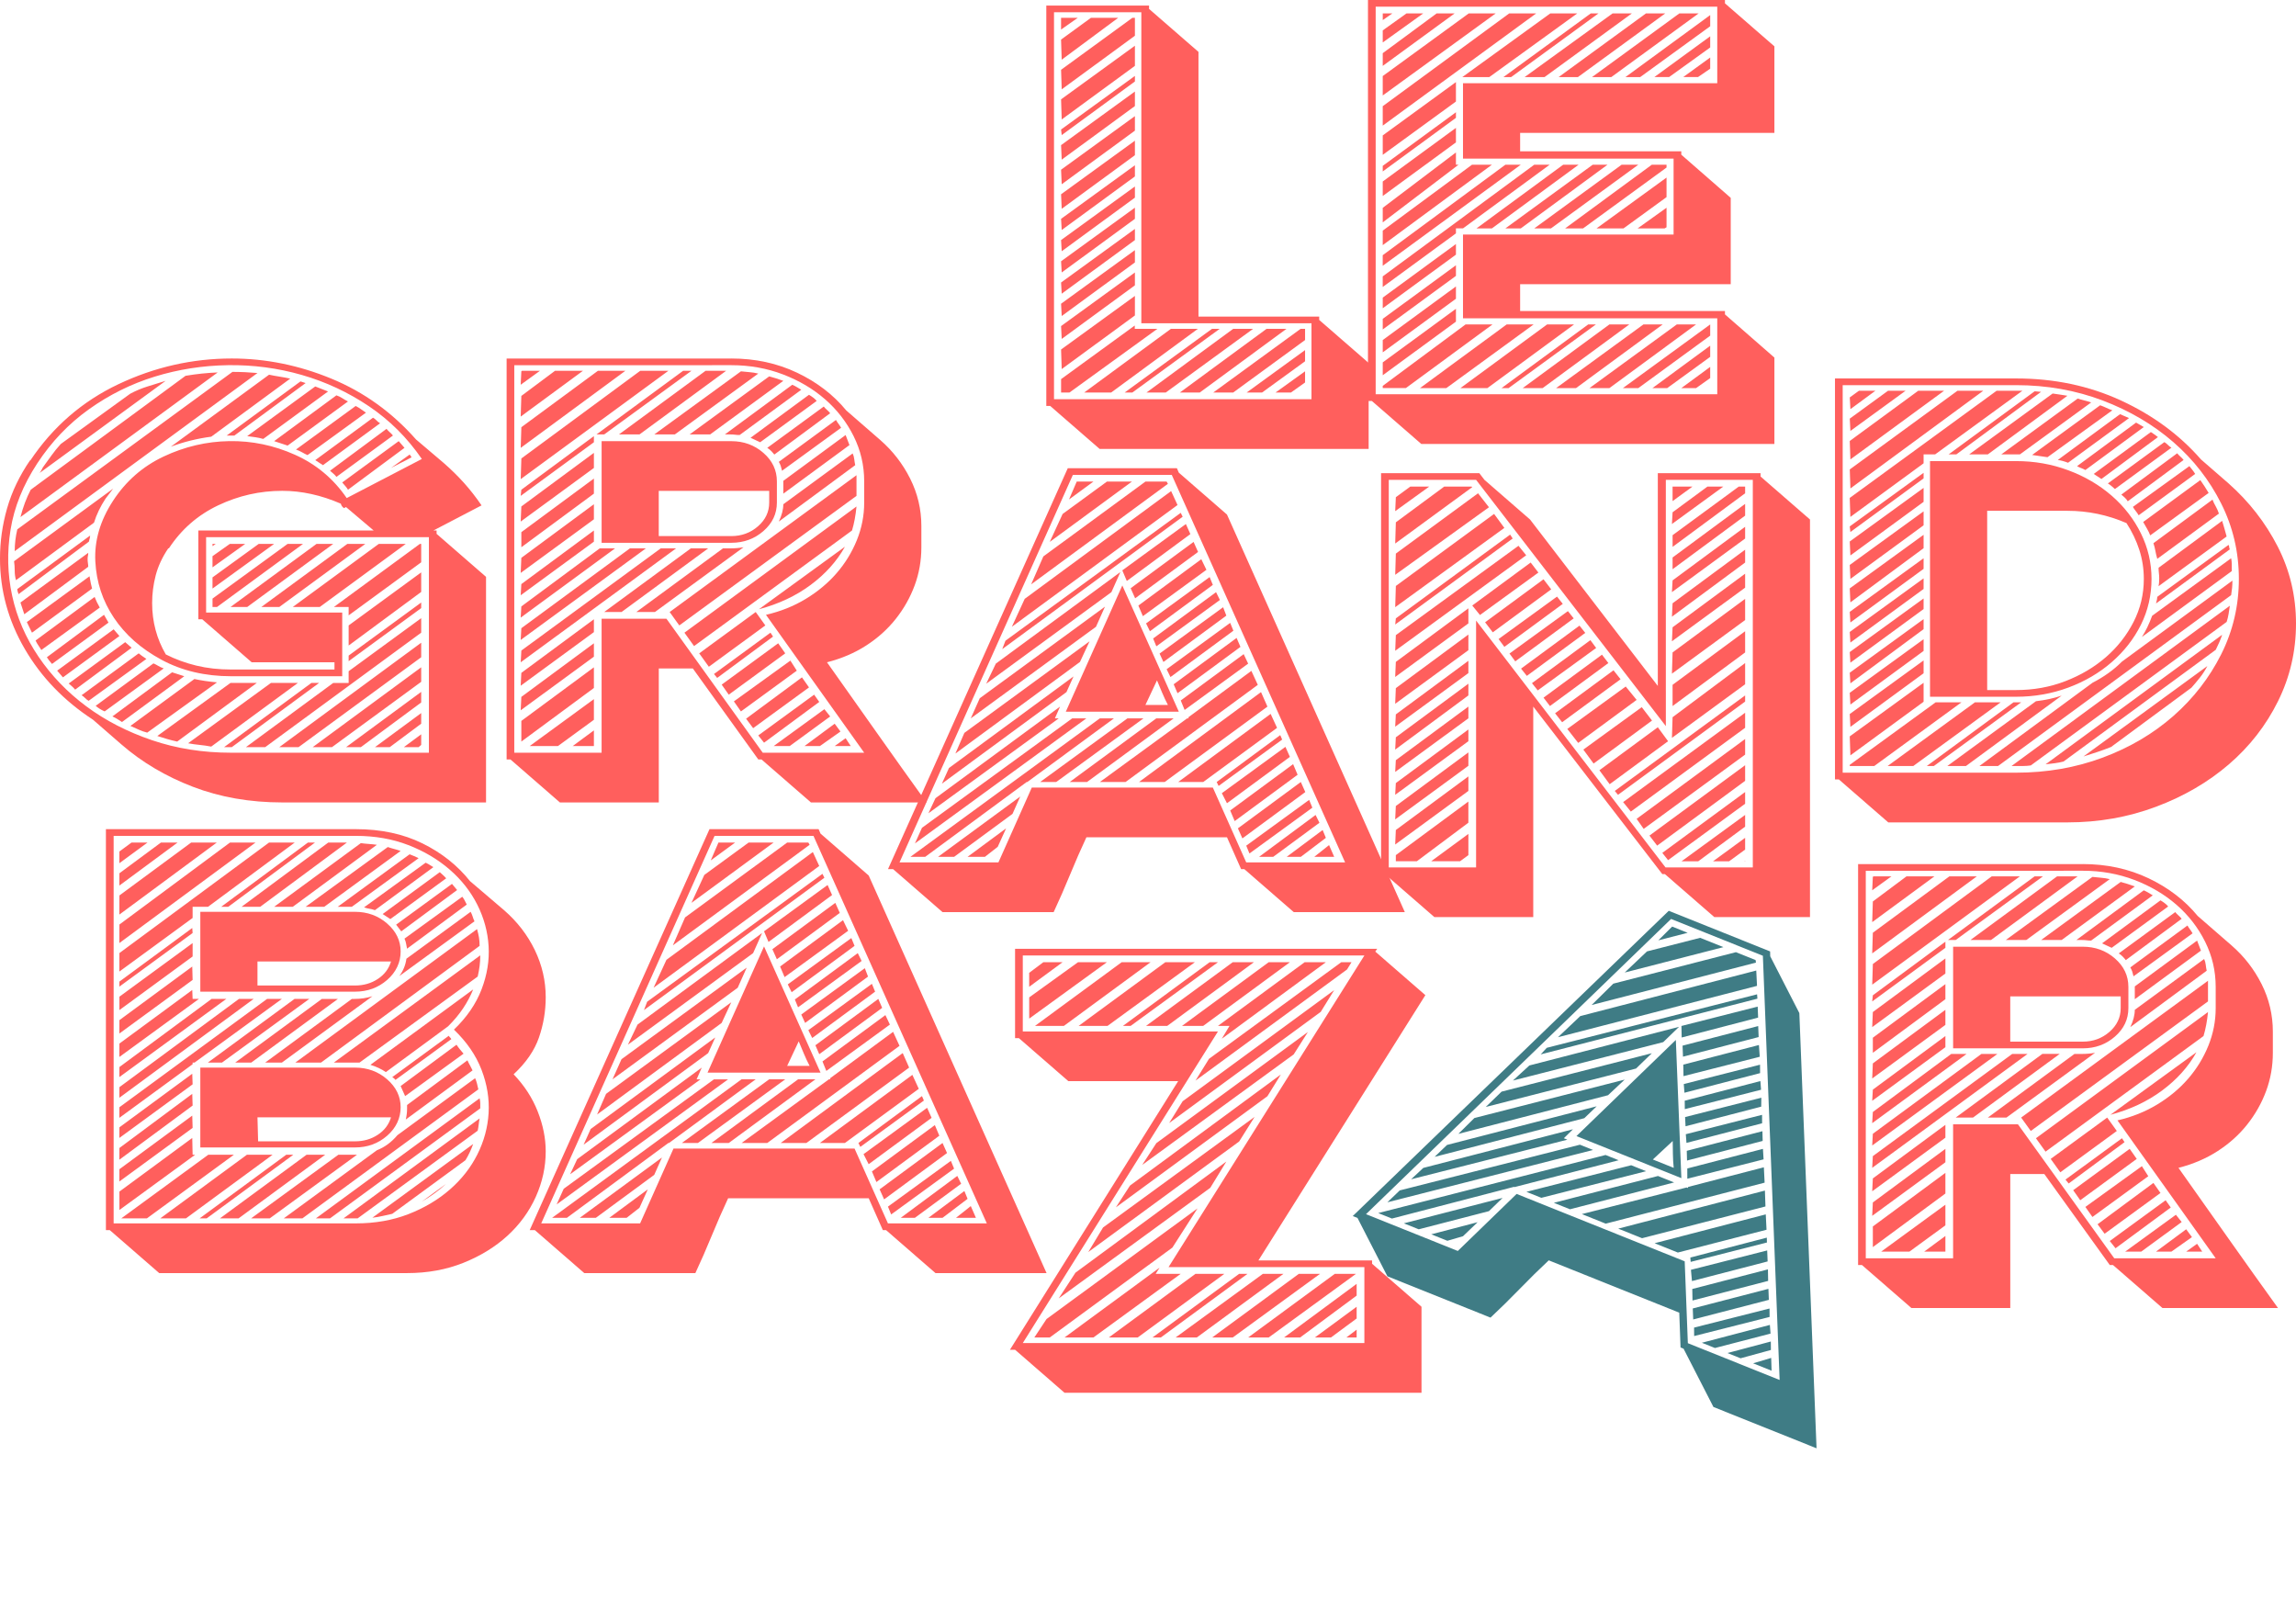 <svg viewBox="0 0 1145.18 810.01" xmlns="http://www.w3.org/2000/svg"><g fill="#ff5f5d"><path d="m46.44 358.95c-14.52-9.47-25.89-21.26-34.11-35.37s-12.33-29.14-12.33-45.11c0-8.35 1.17-16.66 3.52-24.92s6.19-16.29 11.53-24.09v.28c11.31-16.89 25.99-29.61 44.03-38.15s36.88-12.81 56.52-12.81c16.86 0 33.41 3.34 49.64 10.03 16.22 6.68 30.31 16.8 42.27 30.35l13.77 11.7c3.63 3.16 6.99 6.45 10.09 9.89 3.09 3.44 6.03 7.2 8.81 11.28l-24.02 12.53h1.6v1.67l24.66 21.44v112.5h-101.52c-16.23 0-31.12-2.6-44.67-7.8-13.56-5.2-25.46-12.25-35.71-21.16l-14.09-12.25zm56.36-91.06v37.59h67.89v31.75h-55.4c-13.02 0-24.61-2.74-34.75-8.22-10.14-5.47-18.04-12.44-23.7-20.89s-8.76-17.82-9.29-28.13c-.54-10.3 2.4-20.37 8.81-30.21s14.84-17.22 25.3-22.14 21.35-7.47 32.67-7.66c11.31-.18 22.26 2.09 32.82 6.82 10.57 4.73 19.16 11.93 25.78 21.58l37.47-19.49c-7.26-10.58-16.07-19.35-26.42-26.32-10.36-6.96-21.51-12.16-33.47-15.59s-24.23-5.06-36.83-4.87-24.77 2.09-36.51 5.71-22.69 9.05-32.83 16.29-18.73 16.25-25.78 27.01c-7.04 10.77-11.48 21.77-13.29 33-1.82 11.23-1.55 22.23.8 33s6.72 20.89 13.13 30.35 14.36 17.73 23.86 24.78c9.5 7.06 20.39 12.67 32.67 16.85 12.27 4.18 25.46 6.27 39.55 6.27h98.64v-107.49h-111.12zm-55.92-7.24c1.27-4.08 3.19-8.08 5.74-11.97l3.83-5.01-49.43 36.2c.21 1.49.32 3.06.32 4.73s.21 3.25.64 4.73zm81.54-74.63c-2.14-.18-4.22-.32-6.24-.42-2.03-.09-4.11-.14-6.25-.14l-107.31 78.53c-.43 1.86-.75 3.67-.96 5.43-.21 1.77-.32 3.58-.32 5.43zm-84.09 84.1c.42-1.48.64-2.51.64-3.06l-36.36 26.73c0 .56.21 1.39.64 2.51zm-.32 12.53c0-.56-.05-1.16-.16-1.81s-.16-1.34-.16-2.09c0-.56.05-1.07.16-1.53s.16-.97.16-1.53l-33.81 24.78 1.92 5.85zm64.55-96.91c-5.13.19-10.47.74-16.02 1.67l-77.21 56.81c-2.14 4.09-3.84 8.63-5.12 13.64l98.36-72.12zm-62.63 107.77c-.43-1.48-.86-3.52-1.28-6.13l-31.26 22.84c.42.93.85 1.81 1.28 2.64.42.84.85 1.72 1.28 2.65zm3.83 9.47c-1.07-1.85-1.92-3.62-2.56-5.29l-29.46 21.72c.42.93.91 1.77 1.44 2.51s1.01 1.49 1.44 2.23l29.14-21.16zm32.86-113.06c-2.99.93-5.99 1.86-8.98 2.79s-5.88 2.14-8.66 3.62l-34.63 25.06c-1.71 1.86-3.26 3.76-4.65 5.71s-2.83 3.95-4.33 5.99c-.21.37-.43.79-.64 1.25-.21.47-.54.98-.96 1.53zm-28.5 120.58c-.43-.74-.8-1.39-1.12-1.95s-.7-1.21-1.12-1.95l-28.5 21.16c.42.74 1.28 1.86 2.56 3.34l28.18-20.61zm5.45 6.68-2.88-3.34-28.18 20.61 2.88 3.34zm6.08 5.85-3.2-2.78-28.18 20.61c.42.37.96.84 1.6 1.39.64.56 1.17 1.11 1.6 1.67zm7.37 5.57c-.86-.56-1.6-1.07-2.24-1.53s-1.18-.88-1.6-1.25l-28.5 20.89c.64.37 1.23.83 1.76 1.39s1.12 1.02 1.76 1.39zm8.64 4.73c-1.07-.37-1.98-.79-2.72-1.25-.75-.46-1.55-.88-2.4-1.25l-28.82 21.16c.64.56 1.33 1.07 2.08 1.53.75.47 1.55.88 2.4 1.25zm10.25 3.9c-1.07-.37-2.08-.7-3.04-.98s-1.98-.6-3.04-.97l-29.78 22c.85.37 1.65.79 2.4 1.25.75.47 1.55.97 2.4 1.53zm16.33 3.06c-4.08-.37-7.85-.93-11.28-1.67l-31.91 23.39c1.29.56 2.63 1.16 4.03 1.81s2.85 1.16 4.35 1.53zm78.14-75.74-13.81-11.7-.97.56c-.86-.56-1.39-1.3-1.6-2.23-9.85-4.27-19.59-6.41-29.23-6.41-11.14 0-21.79 2.41-31.96 7.24s-18.36 11.97-24.57 21.44h-.32c-3 4.46-5.09 8.96-6.27 13.51s-1.77 9.15-1.77 13.78c0 9.29 2.27 17.82 6.82 25.62 4.76 2.41 9.83 4.27 15.21 5.57s11.16 1.95 17.36 1.95h51.56v-3.62h-41.31l-24.66-21.44h-1.92v-44.28h87.43zm-58.28 76.02h-13.13l-36.51 26.46c1.71.56 3.36 1.07 4.96 1.53 1.6.47 3.25.88 4.96 1.25l39.71-29.24zm-42.91-117.79c6.4-2.41 13.13-4.08 20.18-5.01l39.39-28.96c-1.71-.37-3.47-.7-5.28-.98-1.82-.28-3.58-.6-5.28-.97l-49 35.92zm63.4 117.79h-13.45l-41.31 30.08c1.92.37 3.84.65 5.76.83 1.92.19 3.84.47 5.76.84l43.23-31.75zm-42.59-42.05v4.18h2.24l42.91-31.47h-7.69l-37.47 27.29zm30.74-27.29h-7.69l-23.06 16.71v5.57l30.74-22.28zm-14.41 0h-7.69l-8.65 6.13v5.57l16.33-11.7zm-16.33 1.12 1.6-1.11h-1.6zm49.32 68.22-43.55 32.02h3.84l43.55-32.02zm-42.27-123.36h3.84l35.55-26.18c-.43-.18-1.28-.46-2.56-.83zm1.92 85.49h8.33l42.91-31.47h-8.33zm95.11 12.81v-7.24l-36.19 26.46v5.85h-7.69l-43.55 32.02h9.61zm-86.79-98.02c1.49.19 2.88.37 4.16.56s2.56.47 3.84.84l32.34-23.67c-1.07-.37-2.14-.79-3.2-1.25-1.07-.46-2.14-.88-3.2-1.25l-33.95 24.78zm7.05 85.21h8.97l42.91-31.47h-8.97zm6.4-82.71c1.07.37 2.19.74 3.36 1.11s2.29.74 3.36 1.11l30.1-22c-1.07-.56-2.03-1.11-2.88-1.67-.86-.56-1.82-1.02-2.88-1.39zm73.34 107.77v-7.24l-70.77 52.07h9.61l61.17-44.83zm-64.05-25.06h13.45l42.91-31.47h-13.45zm1.6-78.53c1.07.37 2.08.84 3.04 1.39.96.56 1.87 1.02 2.72 1.39l29.14-21.16c-.86-.56-1.66-1.11-2.4-1.67-.75-.56-1.66-1.11-2.72-1.67zm62.45 115.85v-7.24l-54.12 39.82h9.61zm-52.84-110.56 3.84 2.51 28.5-20.89c-.64-.37-1.23-.83-1.76-1.39-.54-.56-1.12-1.02-1.76-1.39zm7.37 5.29c.43.37.96.83 1.6 1.39s1.17 1.11 1.6 1.67l28.18-20.61c-.43-.56-.96-1.11-1.6-1.67s-1.18-1.11-1.6-1.67zm9.28 67.95v4.18l36.19-26.46v-9.19h-.64l-42.91 31.47h7.37zm-3.2-62.1c.43.56.91 1.11 1.44 1.67s1.01 1.21 1.44 1.95l28.18-20.89-2.88-3.34zm39.39 109.72v-5.29l-37.47 27.57h7.37zm-36.19-38.43v10.03l36.19-26.73v-9.75l-36.19 26.46zm36.19-8.63v-2.79l-36.19 26.46v2.79zm0 57.64v-5.29l-23.06 16.99h7.37zm-4.8-132.83c-.43-.74-.75-1.21-.96-1.39l-9.29 6.68c1.71-.93 3.41-1.81 5.12-2.65s3.41-1.71 5.12-2.65zm4.8 143.41v-5.29l-8.65 6.4h7.37z"/><path d="m364.76 178.78c11.95 0 22.9 2.37 32.83 7.1s18.09 11 24.5 18.8l16.97 14.76c6.19 5.39 11.15 11.79 14.89 19.21 3.73 7.43 5.6 15.32 5.6 23.67v10.58c0 6.68-1.12 13.04-3.36 19.08-2.24 6.03-5.39 11.6-9.45 16.71s-8.97 9.52-14.73 13.23c-5.76 3.72-12.28 6.5-19.53 8.35 7.9 11.14 16.17 22.83 24.82 35.09 8.65 12.25 16.92 23.85 24.82 34.81h-57.64l-24.66-21.44h-1.6l-32.66-45.39h-16.97v66.83h-49.32l-24.66-21.44h-1.92v-199.94h112.09zm-9.61 3.34h-98.64v193.26h43.55v-66.83h32.34l48.04 66.83h50.6l-49-68.78c7.26-1.67 13.88-4.32 19.85-7.94s11.1-7.89 15.37-12.81 7.63-10.39 10.09-16.43c2.45-6.03 3.68-12.3 3.68-18.8v-10.58c0-7.98-1.76-15.5-5.28-22.56-3.52-7.05-8.28-13.18-14.25-18.38-5.98-5.2-12.97-9.33-20.98-12.39s-16.6-4.6-25.78-4.6h-9.61zm-21.78 2.79h-14.03l-59.3 43.72-.32 10.3 73.66-54.02zm-21.45 0h-13.69l-38.19 28.13-.32 10.3zm-21.14 0h-13.95l-16.8 12.53-.32 10.3 31.06-22.84zm-21.46 0h-8.98l-.31.28-.32 6.68zm26.9 35.64v-3.06l-36.19 26.73-.32 3.06zm0 12.81v-7.52l-36.19 26.73-.32 7.52zm0 25.62v-7.52l-36.19 26.73-.32 7.52zm0 11.14v-5.57l-36.19 26.73-.32 5.57zm41 3.34h-7.66l-69.52 50.96-.32 5.85zm-15.06 0h-7.97l-54.16 39.82-.32 5.85zm-15.37 0h-7.64l-39.12 28.96-.32 5.57zm-10.57 41.77v-6.41l-36.19 26.73-.32 6.41zm0 12.25v-6.68l-36.19 26.73-.32 6.68zm0-81.31v-7.52l-36.19 26.73v7.52zm0 96.91v-10.3l-36.19 26.73v10.3zm0 15.87v-10.3l-32.02 23.39h14.09zm0 5.29-10.57 7.8h10.57zm1.29-147.59h3.84l43.55-31.75h-4.16zm89.98 33.98c0 5.57-2.24 10.3-6.72 14.2s-9.82 5.85-16.01 5.85h-64.69v-50.68h64.69c6.19 0 11.53 1.95 16.01 5.85s6.72 8.63 6.72 14.2zm-86.14 54.58h8.65l43.23-31.75h-8.65zm7.36-88.56h10.25l43.23-31.75h-10.25zm62.13 56.25c-1.07.19-2.14.33-3.2.42-1.07.1-2.14.14-3.2.14h-3.84l-43.23 31.75h9.29l44.19-32.3zm-44.51-56.25h10.25l41.63-30.35c-1.5-.37-2.94-.6-4.32-.7-1.39-.09-2.83-.23-4.32-.42l-43.23 31.47zm57.32 28.13h-55.08v22.56h36.19c5.12 0 9.55-1.62 13.29-4.87 3.73-3.25 5.61-7.19 5.61-11.84v-5.85zm-49.64 60.43 4.8 6.68 88.39-64.61v-10.3zm7.37 10.3 4.8 6.68 78.78-57.64c1.07-3.52 1.81-7.52 2.24-11.97l-85.83 62.94zm2.56-98.86h10.25l36.51-26.73c-2.56-.93-4.91-1.67-7.04-2.23l-39.71 28.96zm32.99 88.56-28.18 20.61 4.8 6.68 28.18-20.61zm8.64 12.25-1.28-1.95-28.18 20.61 1.6 1.95zm6.09 8.35-3.52-5.01-28.18 20.61 3.52 5.01zm-30.11-109.16h2.88c.85 0 1.6.05 2.24.14.64.1 1.39.14 2.24.14l30.74-22.56c-.64-.37-1.34-.79-2.08-1.25-.75-.46-1.55-.88-2.4-1.25l-33.63 24.78zm35.87 117.8-3.2-5.01-28.18 20.33 3.52 5.01zm6.09 8.35-3.52-5.01-27.86 20.61 3.52 4.73zm-29.15-124.48c.85.37 1.65.74 2.4 1.11s1.55.74 2.4 1.11l28.18-20.61c-.43-.56-1.02-1.11-1.76-1.67-.75-.56-1.44-1.02-2.08-1.39l-29.14 21.44zm34.27 131.72-2.56-3.62-27.86 20.33 2.88 3.62zm12.81-77.41-42.91 31.19c9.82-2.6 18.41-6.64 25.78-12.11s13.08-11.83 17.13-19.08zm-38.75-49.29c.64.37 1.28.88 1.92 1.53s1.17 1.25 1.6 1.81l27.86-20.61c-.43-.56-.96-1.11-1.6-1.67s-1.18-1.11-1.6-1.67zm31.38 133.94-2.88-3.62-25.3 18.38h8.01l20.18-14.76zm-25.61-126.98c.42.74.75 1.44.96 2.09s.42 1.44.64 2.37l29.46-21.44c-.43-.74-.86-1.39-1.28-1.95-.43-.56-.86-1.21-1.28-1.95l-28.5 20.89zm2.24 21.16c0 2.6-.75 5.48-2.24 8.63l38.11-28.13c-.21-.93-.37-1.9-.48-2.92s-.37-1.99-.8-2.92zm0-11.69v6.41l32.99-24.23-1.92-5.01-31.06 22.84zm28.5 125.03-2.88-3.9-15.05 11.14h7.69l10.25-7.24zm-2.88 7.24h8.01l-2.56-3.9-5.44 3.9z"/><path d="m532.56 233.48h54.44l.96 2.23 24.02 20.89 88.71 198.27h-55.4l-24.66-21.44h-1.6l-7.04-15.87h-70.13c-2.78 5.94-5.5 12.16-8.17 18.66s-5.39 12.71-8.17 18.66h-55.4l-24.66-21.44h-2.56l89.67-199.94zm-83.9 196.6h49.32l16.65-37.32h90.31l16.65 37.32h49.32l-86.47-193.26h-49.32l-86.47 193.26zm63.41-40.1h.32l43.23-31.75h-7.05l-94.47 69.06h7.37zm29.78-31.75h-7.05l-74.94 54.58-3.52 7.8zm-13.77 0h-1.92l2.56-5.85-62.13 45.67-3.52 7.52zm-23.06 47.62 3.84-8.63-40.99 30.08h8.01l29.14-21.44zm26.9-60.71 3.52-7.8-62.13 45.67-3.52 7.8zm6.73-15.03 4.8-10.3-62.45 45.67-4.48 10.3zm-41 92.17 4.16-9.19-19.21 14.2h8.65l6.41-5.01zm49-109.72 4.48-10.03-62.45 45.67-4.48 10.03zm7.69-17.26 4.48-10.03-62.13 45.67-4.8 10.03zm35.54-37.6-.96-1.95-87.43 63.77-1.6 4.18zm-2.56-5.85-3.2-6.96-73.02 53.74-6.41 13.92 82.62-60.71zm-4.8-10.58-.64-1.11h-10.57l-50.92 37.32-6.08 13.92zm-63.73 148.71h8.01l43.55-31.75h-8.01zm45.8-149.82h-12.49l-22.1 16.15-6.41 13.92 40.99-30.08zm-4.81 51.8 28.18 62.94h-56.36zm-26.58-42.89 12.17-8.91h-8.33zm52.2 109.16h-8.65l-43.23 31.75h8.65zm41.95-16.71-3.2-6.96-31.38 23.11v.56h-.64l-43.55 31.75h12.81l65.97-48.45zm-67.57-57.08 2.24 5.29 31.7-23.39-2.24-5.01-31.71 23.11zm4.16 8.91 2.24 5.01 31.38-23.11-2.24-5.01zm3.85 8.63 2.24 5.29 31.7-23.11-2.56-5.29zm64.37 50.4-3.2-7.24-60.85 44.83h12.81zm-49.64-.83c-1.07-2.04-2.03-4.08-2.88-6.13-.86-2.04-1.71-4.08-2.56-6.13l-5.77 12.25h11.21zm-10.89-40.66 1.92 3.9 31.38-23.11-1.6-3.9-31.71 23.11zm3.52 7.52 1.6 3.9 31.7-23.11-1.92-3.9zm3.21 7.52 1.92 4.18 31.38-23.11-1.6-4.18zm3.52 7.8 1.92 3.9 31.38-23.11-1.6-3.9zm3.52 7.51 1.92 4.46 31.38-23.11-1.92-4.46zm51.56 21.73-3.2-6.96-46.12 33.97h12.49zm-16.65-36.76-31.38 23.11 1.92 4.73 31.7-23.11zm18.25 40.38-31.71 23.39.96 1.95 31.7-23.11-.96-2.23zm4.81 10.86-2.24-5.01-31.71 23.11 2.56 5.01 31.38-23.11zm3.84 8.91-2.24-5.29-31.38 23.11 2.24 5.29zm3.84 8.63-2.24-5.01-31.38 23.11 2.24 5.01zm3.52 7.8-1.6-3.9-31.38 22.83 1.6 3.9 31.38-22.84zm3.53 7.52-1.92-3.9-28.18 20.88h7.05l23.06-16.99zm3.2 7.51-1.6-3.9-17.93 13.37h7.05l12.49-9.47zm-5.77 9.47h9.93l-2.56-5.85z"/><path d="m878.11 235.96v1.67l24.66 21.44v198.27h-47.72l-24.66-21.44h-1.28l-64.37-83.54v104.98h-49.32l-24.66-21.44h-1.92v-199.94h49l2.56 3.34 22.74 19.77 63.73 82.99v-106.1zm-47.23 108.33v17.82l-94.65-122.81h-43.55v193.26h43.55v-123.09l94.47 123.09h43.55v-193.26h-43.38v104.98zm-96.56-101.36-.32-.28h-13.66l-24.13 17.82-.32 10.58 38.43-28.13zm-21.46-.28h-9.43l-7.22 5.29-.32 6.96zm29.78 10.3-5.44-6.96-40.99 30.08-.32 10.58 46.76-33.69zm7.69 10.3-5.12-6.96-49 35.92-.32 10.58zm4.16 5.3-1.28-1.95-57 41.77-.32 3.06 58.6-42.89zm6.73 8.35-3.84-4.73-61.17 44.56-.32 7.8 65.33-47.62zm-28.83 33.97v-7.52l-36.19 26.73-.32 7.52zm0 13.37v-7.8l-36.19 26.73-.32 7.8zm0 11.42v-6.13l-36.19 26.73-.32 6.13zm0 11.14v-5.85l-36.19 26.73-.32 6.13zm0 11.41v-5.85l-36.19 26.73-.32 5.85zm0 11.42v-5.85l-36.19 26.73-.32 5.85zm0 12.26v-6.68l-36.19 26.73-.32 6.68zm0 12.53v-7.24l-36.19 26.73-.32 7.24zm0 5.29-36.19 26.73v3.06h10.47l25.71-19.22v-10.58zm0 26.73v-10.58l-18.57 13.64h14.41zm1.93-124.48 3.84 4.73 29.14-21.16-3.84-5.01zm10.24 13.37 29.14-21.44-3.84-5.01-29.14 21.44zm2.89 3.34 2.88 3.9 29.14-21.44-2.88-3.62zm37.46-10.3-2.88-3.62-29.14 21.16 2.88 3.9zm5.77 7.24-2.88-3.62-29.14 21.44 2.88 3.62zm5.44 7.52-2.88-3.9-29.14 21.44 2.88 3.62zm6.09 7.52-3.2-4.18-29.14 21.44 3.2 4.18zm6.08 8.07-3.52-4.46-29.14 21.44 3.52 4.46zm8.01 10.31-5.44-6.68-29.14 21.16 5.44 6.96zm7.68 10.3-5.12-6.68-29.14 21.16 5.12 6.96zm8.01 10.3-5.12-6.96-29.14 21.44 5.12 6.96zm38.43-19.77v-3.06l-65.01 47.62 1.6 1.95zm0 13.09v-7.52l-60.85 44.56 3.84 4.73 57-41.77zm0 13.37v-7.8l-54.12 39.82 3.52 5.01 50.6-37.04zm0 13.08v-7.8l-47.72 35.09 3.84 5.01 43.87-32.3zm0 11.42v-5.85l-41.31 30.35 2.88 3.62 38.43-28.13zm-36.19-145.36-.32 5.85 25.62-18.66h-7.91zm0 33.97-.32 5.85 36.51-26.73v-5.85zm0 11.42-.32 6.68 36.51-27.01v-6.41l-36.19 26.73zm0 11.97-.32 6.96 36.51-26.73v-6.96zm0 12.54-.32 10.58 36.51-26.73v-10.58zm36.19 15.87v-10.58l-36.19 27.01-.32 10.3zm-36.19-68.51 36.19-26.73v-3.34h-3.17l-33.01 24.23v5.85zm0-22.83 9.93-7.24h-9.93zm0 28.12v5.85l36.19-26.73v-5.85zm0 63.5v10.58l36.19-26.73v-10.58zm36.19 70.73v-5.85l-31.7 23.11h8.33l23.38-17.27zm0 11.42v-5.85l-16.01 11.7h8.01l8.01-5.85zm-.32 5.84h.32v-.28z"/><path d="m1005.55 188.73c19 0 36.45 3.67 52.36 11 15.9 7.34 29.19 17.13 39.87 29.38l13.77 11.97c10.25 9.1 18.41 19.59 24.5 31.47 6.08 11.88 9.13 24.69 9.13 38.43s-2.99 26.64-8.97 38.71-14.15 22.56-24.5 31.47c-10.36 8.91-22.47 15.96-36.35 21.16s-28.61 7.8-44.19 7.8h-89.35l-24.66-21.44h-1.92v-199.94h90.31zm-86.47 3.34v193.26h86.47c15.37 0 29.78-2.51 43.23-7.52s25.19-11.93 35.23-20.75c10.03-8.82 17.98-19.08 23.86-30.77 5.87-11.7 8.81-24.23 8.81-37.59s-2.94-25.9-8.81-37.59c-5.87-11.7-13.82-21.9-23.86-30.63-10.04-8.72-21.78-15.64-35.23-20.75-13.45-5.1-27.86-7.66-43.23-7.66zm40.35 38.99v-4.46h5.76l43.55-31.75h-12.86l-73.29 53.47.32 9.47 36.51-26.73zm29.79-36.21h-12.87l-53.74 39.26.32 9.47zm-19.54 0h-12.9l-34.18 25.06.32 9.19zm-19.21 0h-8.75l-19.11 13.92.32 6.13zm-15.05 0h-8.21l-4.6 3.34.32 5.85zm24.01 43.72v-2.78l-36.83 26.73.32 2.79 36.51-26.73zm0 11.7v-6.96l-36.83 26.73.32 6.96zm0 11.7v-6.96l-36.83 26.73.32 6.96zm0 11.41v-6.68l-36.83 26.73.32 6.96zm0 10.31v-5.29l-36.83 26.73.32 5.29zm0 10.02v-5.29l-36.83 26.73.32 5.29zm0 10.03v-5.29l-36.83 26.73.32 5.29zm0 10.02v-5.01l-36.83 26.73.32 5.29zm0 10.86v-5.85l-36.83 26.73.32 5.85zm0 11.14v-6.41l-36.83 26.73.32 6.4 36.51-26.73zm0 14.2v-9.47l-36.83 26.73.32 9.47zm6.01.28-42.84 31.19v.56h12.24l43.48-31.75h-12.89zm32.42 0h-12.81l-43.55 31.75h12.81zm10.25 0h-3.84l-43.23 31.75h3.52zm-45.47-2.78v-117.52h42.91c9.18 0 17.88 1.53 26.1 4.6 8.22 3.06 15.42 7.29 21.62 12.67 6.19 5.39 11.05 11.65 14.57 18.8s5.28 14.72 5.28 22.7-1.76 15.78-5.28 22.83c-3.52 7.06-8.38 13.28-14.57 18.66-6.19 5.39-13.4 9.61-21.62 12.67s-16.92 4.59-26.1 4.59zm65.65-.56c-3.84 1.3-8.12 2.23-12.81 2.79l-44.19 32.3h9.29l47.72-35.09zm-56.37-120.3h3.84l42.27-31.19c-.43 0-.96-.04-1.6-.14-.64-.09-1.18-.14-1.6-.14zm10.25 0h9.29l39.71-29.24c-1.07-.18-2.24-.37-3.52-.56-1.28-.18-2.56-.37-3.84-.56l-41.63 30.35zm130.66 70.18c.21-1.3.37-2.51.48-3.62.1-1.11.16-2.32.16-3.62l-55.08 40.38c-4.06 4.09-8.97 7.61-14.73 10.58l-56.36 41.49h9.29l116.25-85.21zm-121.69 47.34h14.41c8.75 0 16.97-1.48 24.66-4.46 7.69-2.97 14.41-6.96 20.18-11.97s10.35-10.86 13.77-17.54c3.41-6.68 5.12-13.83 5.12-21.44 0-5.01-.75-9.84-2.24-14.48-1.5-4.64-3.63-9.09-6.4-13.37-9.4-4.08-19.22-6.13-29.46-6.13h-40.03v89.39zm7.04-117.52h9.29l35.55-25.9c-1.07-.37-2.19-.7-3.36-.98-1.18-.28-2.3-.6-3.36-.97l-38.11 27.85zm114.01 75.47-108.88 79.92h5.92c1.17 0 2.4-.09 3.68-.28l97.68-71.57c.42-1.3.75-2.6.96-3.9s.43-2.69.64-4.18zm-98.63-75.19c1.28.19 2.56.37 3.84.56s2.56.37 3.84.56l32.34-23.39c-1.07-.37-2.08-.79-3.04-1.25s-1.98-.88-3.04-1.25l-33.95 24.78zm91.59 97.19c.64-1.3 1.23-2.55 1.76-3.76s1.01-2.46 1.44-3.76l-88.07 64.61c1.71-.18 3.25-.37 4.64-.56 1.39-.18 2.83-.46 4.32-.84l75.9-55.7zm-78.78-94.69c1.49.19 3.2.65 5.12 1.39l30.42-22.28c-.86-.37-1.6-.7-2.24-.97-.64-.28-1.39-.6-2.24-.98zm9.6 3.07c.64.37 1.33.7 2.08.98s1.44.6 2.08.97l29.14-21.44c-.64-.37-1.28-.74-1.92-1.11s-1.28-.74-1.92-1.11l-29.46 21.72zm57.01 110.55c1.49-1.67 2.93-3.39 4.32-5.15s2.61-3.66 3.68-5.71l-61.81 45.11c2.35-.74 4.64-1.48 6.89-2.23 2.24-.74 4.53-1.57 6.88-2.51l40.03-29.52zm-48.68-106.65 3.84 2.51 28.18-20.89c-.64-.56-1.82-1.39-3.52-2.51zm10.57 7.52 28.18-20.61c-.64-.37-1.23-.84-1.76-1.39-.54-.56-1.12-1.02-1.76-1.39l-28.18 20.61c.64.37 1.28.84 1.92 1.39s1.17 1.02 1.6 1.39zm3.2 2.78c.43.37.96.83 1.6 1.39s1.17 1.21 1.6 1.95l27.86-20.61c-.43-.56-.96-1.11-1.6-1.67s-1.18-1.11-1.6-1.67zm5.76 6.13c.43.74.91 1.44 1.44 2.09s1.01 1.35 1.44 2.09l28.18-20.61c-.43-.74-.91-1.44-1.44-2.09-.54-.65-1.02-1.25-1.44-1.81zm49.32 32.02v-3.34c0-1.11-.11-2.13-.32-3.06l-39.39 28.68c-1.5 4.09-3.2 7.61-5.12 10.58zm-44.19-24.5c.64 1.11 1.28 2.23 1.92 3.34s1.17 2.23 1.6 3.34l29.14-21.16c-.64-1.11-1.34-2.23-2.08-3.34-.75-1.11-1.44-2.13-2.08-3.06l-28.5 20.89zm5.12 10.58c.42 1.3.75 2.55.96 3.76s.53 2.55.96 4.04l30.74-22.56c-.43-1.3-.96-2.51-1.6-3.62s-1.18-2.23-1.6-3.34zm1.92 26.73c0 .74-.21 1.86-.64 3.34l36.83-27.01c-.21-.37-.32-.74-.32-1.11s-.11-.74-.32-1.11l-35.55 25.9zm.64-14.48c0 .93.05 1.81.16 2.64.11.84.16 1.72.16 2.65 0 1.67-.11 2.97-.32 3.9l33.95-24.78c-.43-1.48-.8-2.83-1.12-4.04s-.7-2.46-1.12-3.76l-31.7 23.39z"/><path d="m177.41 413.49c12.59 0 23.7 2.37 33.3 7.1 9.61 4.73 17.5 11 23.7 18.8l16.97 14.48c6.62 5.76 11.74 12.39 15.37 19.91s5.44 15.36 5.44 23.53c0 6.87-1.12 13.55-3.36 20.05s-6.46 12.63-12.65 18.38c5.33 5.57 9.34 11.74 12.01 18.52s4 13.41 4 19.91c0 7.8-1.66 15.36-4.96 22.7-3.31 7.34-8.01 13.78-14.09 19.35s-13.4 10.07-21.94 13.51c-8.54 3.43-17.93 5.15-28.18 5.15h-123.61l-24.66-21.44h-1.92v-199.94h124.58zm-9.61 3.34h-111.12v193.26h120.73c9.61 0 18.36-1.53 26.26-4.6 7.9-3.06 14.78-7.14 20.66-12.25 5.87-5.1 10.46-10.95 13.77-17.54s5.17-13.46 5.6-20.61c.42-7.14-.75-14.34-3.52-21.58-2.78-7.24-7.37-13.92-13.77-20.05 6.41-6.13 10.99-12.81 13.77-20.05 2.77-7.24 3.95-14.43 3.52-21.58-.43-7.14-2.3-14.02-5.6-20.61-3.31-6.59-7.9-12.44-13.77-17.54s-12.76-9.19-20.66-12.25-16.65-4.6-26.26-4.6zm-71.73 40.94v-5.57h7.69l43.23-32.02h-12.81l-74.62 55.1-.03 9.23 36.54-26.73zm31.39-37.6h-12.75l-55.15 40.88-.03 9.24 67.93-50.13zm-19.34 0h-12.78l-35.78 26.38-.03 9.54zm-19.57 0h-8.28l-20.71 15.32-.03 6.13 29.02-21.44zm-14.99 0h-7.96l-6.04 4.46-.03 5.85 14.03-10.3zm22.51 45.12-.18-2.51-36.33 26.73-.03 2.51zm0 23.39-.18-6.68-36.33 26.73-.03 6.68zm3.17 9.47h-3.17l-.18-4.46-36.33 26.73-.03 6.68 39.71-28.96zm-3.17 32.58v-.83h.96l43.55-31.75h-7.37l-73.66 54.02-.03 5.29 36.54-26.73zm30.44-32.58h-7.33l-59.62 44-.03 5.29zm-13.64 0h-7.34l-45.97 33.97-.03 5.01 53.35-38.99zm-16.8 42.6-.18-5.29-36.33 26.73-.03 5.29zm0 10.58-.18-5.85-36.33 27.01-.03 5.85zm0 11.14-.18-6.13-36.33 26.73-.03 6.13zm0-85.49v-6.68l-36.51 26.73v6.68zm1.28 98.86h-1.28l-.18-8.35-36.33 26.73v9.19zm19.33 0h-12.77l-43.42 31.75h12.77zm19.3 0h-12.81l-43.23 31.75h12.81zm10.33 0h-3.52l-43.23 31.75h3.52zm21.17-81.31h-67.57v-39.82h77.18c6.19 0 11.53 1.95 16.01 5.85s6.73 8.54 6.73 13.92-2.24 10.3-6.73 14.2c-4.48 3.9-9.82 5.85-16.01 5.85zm0 77.69h-67.57v-39.82h77.18c6.19 0 11.53 1.95 16.01 5.85s6.73 8.54 6.73 13.92-2.24 10.3-6.73 14.2c-4.48 3.9-9.82 5.85-16.01 5.85zm-63.8-42.33h7.05l43.55-31.75h-7.37zm58.54 45.95h-9.29l-43.23 31.75h9.29zm-51.88-123.64h3.52l43.23-32.02h-3.52zm58.21 45.95h-8.01l-43.23 31.75h8.01zm-48.06-45.95h9.29l43.23-32.02h-9.29zm57.59 123.64h-9.29l-43.55 31.75h9.29zm-.99-84.38c4.27 0 8.06-1.09 11.37-3.28 3.31-2.18 5.49-5.09 6.57-8.7h-66.61v11.97h48.68zm0 77.7c4.27 0 8.06-1.09 11.37-3.28 3.31-2.18 5.49-5.09 6.57-8.7h-66.61l.32 11.97h48.36zm8.65-72.35c-2.78.89-5.76 1.34-8.97 1.34h-1.28l-43.23 31.75h8.33l45.15-33.08zm-49-44.61h9.29l41.95-30.91c-1.28-.18-2.62-.32-4-.42-1.39-.09-2.72-.23-4-.42l-43.23 31.75zm101.84 91.06c-.22-.93-.43-1.85-.64-2.78s-.54-1.85-.96-2.79l-38.75 28.4c-2.99 3.53-6.41 6.03-10.25 7.52l-46.44 33.97h9.29l87.75-64.33zm-91.27-13.37h12.81l79.1-58.2c0-1.48-.11-2.88-.32-4.18-.22-1.3-.54-2.69-.96-4.18zm5.12-77.69h9.29l38.11-27.85c-1.07-.37-2.14-.7-3.2-.97-1.07-.28-2.14-.6-3.2-.98l-40.99 29.8zm87.11 100.53v-2.65c0-.65-.11-1.44-.32-2.37l-81.66 59.87h7.05l74.94-54.86zm-73.02-22.84h12.81l58.93-42.89c.42-1.85.75-3.62.96-5.29s.32-3.43.32-5.29zm1.92-77.69h7.04l33.31-24.23c-1.5-.74-2.99-1.39-4.48-1.95zm70.78 105.54-67.89 49.85h7.04l59.89-43.72c.21-.93.37-1.9.48-2.92.1-1.02.26-2.09.48-3.2zm-57.65-105.26c1.07.37 1.97.6 2.72.7s1.65.33 2.72.7l29.14-21.44c-1.71-1.11-2.99-1.85-3.84-2.23l-30.74 22.28zm3.2 78.53c2.99.93 5.55 2.14 7.69 3.62l31.06-22.84c2.99-2.97 5.49-5.99 7.53-9.05 2.03-3.06 3.68-6.17 4.96-9.33l-51.24 37.59zm47.4 47.56c1.49-2.41 2.77-5.1 3.84-8.08l-50.28 36.76c1.71-.18 3.36-.46 4.96-.83s3.25-.74 4.96-1.11l36.51-26.73zm-37.47-120.25 27.86-20.33c-.64-.74-1.71-1.76-3.2-3.06l-28.5 20.88zm.96 78.81c.64.37 1.17.84 1.6 1.39l27.86-20.33c-.21-.37-.43-.65-.64-.84-.22-.18-.43-.46-.64-.83zm1.92-76.02c.42.56.85 1.11 1.28 1.67s.85 1.11 1.28 1.67l27.86-20.61c-.43-.56-.86-1.07-1.28-1.53-.43-.46-.86-.98-1.28-1.53zm5.13 16.99c-.43 3.16-1.6 6.03-3.52 8.63l37.47-27.29c-.43-.93-.75-1.76-.96-2.51-.22-.74-.54-1.48-.96-2.23l-32.02 23.39zm-2.88 63.49c.42.93.8 1.77 1.12 2.51s.69 1.58 1.12 2.51l29.14-21.16c-.64-.74-1.23-1.44-1.76-2.09-.54-.65-1.12-1.44-1.76-2.37l-27.86 20.61zm1.92-73.52c.43.93.69 1.77.8 2.51s.27 1.58.48 2.51l29.78-22c-.86-1.85-1.6-3.15-2.24-3.9l-28.82 20.89zm.64 90.23 33.31-24.51c-.43-.93-.86-1.76-1.28-2.51-.43-.74-.86-1.57-1.28-2.51l-30.1 22.28v1.67c0 .93-.05 1.86-.16 2.79s-.27 1.86-.48 2.78zm8 40.93c4.48-2.6 8.54-5.57 12.17-8.91z"/><path d="m353.86 413.49h54.44l.96 2.23 24.02 20.89 88.71 198.27h-55.4l-24.66-21.44h-1.6l-7.04-15.87h-70.13c-2.78 5.94-5.5 12.16-8.17 18.66s-5.39 12.71-8.17 18.66h-55.4l-24.66-21.44h-2.56l89.67-199.94zm-83.91 196.6h49.32l16.65-37.32h90.31l16.65 37.32h49.32l-86.47-193.26h-49.32l-86.47 193.26zm63.41-40.1h.32l43.23-31.75h-7.05l-94.47 69.06h7.37zm29.79-31.74h-7.05l-74.94 54.58-3.52 7.8zm-13.78 0h-1.92l2.56-5.85-62.13 45.67-3.52 7.52zm-23.05 47.62 3.84-8.63-40.99 30.08h8.01l29.14-21.44zm26.9-60.71 3.52-7.8-62.13 45.67-3.52 7.8zm6.72-15.04 4.8-10.3-62.45 45.67-4.48 10.3zm-40.99 92.18 4.16-9.19-19.21 14.2h8.65l6.41-5.01zm49-109.72 4.48-10.03-62.45 45.67-4.48 10.03zm7.68-17.27 4.48-10.03-62.13 45.67-4.8 10.03zm35.55-37.59-.96-1.95-87.43 63.77-1.6 4.18zm-2.56-5.85-3.2-6.96-73.02 53.74-6.41 13.92 82.62-60.71zm-4.8-10.58-.64-1.11h-10.57l-50.92 37.32-6.08 13.92zm-63.73 148.7h8.01l43.55-31.75h-8.01zm45.79-149.82h-12.49l-22.1 16.15-6.41 13.92 40.99-30.08zm-4.8 51.8 28.18 62.94h-56.36zm-26.58-42.89 12.17-8.91h-8.33zm52.2 109.17h-8.65l-43.23 31.75h8.65zm41.95-16.71-3.2-6.96-31.38 23.11v.56h-.64l-43.55 31.75h12.81l65.97-48.45zm-67.57-57.09 2.24 5.29 31.7-23.39-2.24-5.01-31.71 23.11zm4.16 8.91 2.24 5.01 31.38-23.11-2.24-5.01zm3.85 8.63 2.24 5.29 31.7-23.11-2.56-5.29zm64.36 50.41-3.2-7.24-60.85 44.83h12.81zm-49.63-.84c-1.07-2.04-2.03-4.08-2.88-6.13-.86-2.04-1.71-4.08-2.56-6.13l-5.77 12.25h11.21zm-10.89-40.65 1.92 3.9 31.38-23.11-1.6-3.9-31.71 23.11zm3.52 7.52 1.6 3.9 31.7-23.11-1.92-3.9zm3.2 7.51 1.92 4.18 31.38-23.11-1.6-4.18zm3.53 7.8 1.92 3.9 31.38-23.11-1.6-3.9zm3.52 7.52 1.92 4.46 31.38-23.11-1.92-4.46zm51.56 21.72-3.2-6.96-46.12 33.97h12.49zm-16.65-36.76-31.38 23.11 1.92 4.73 31.7-23.11zm18.25 40.38-31.71 23.39.96 1.95 31.7-23.11-.96-2.23zm4.8 10.86-2.24-5.01-31.71 23.11 2.56 5.01 31.38-23.11zm3.85 8.91-2.24-5.29-31.38 23.11 2.24 5.29zm3.84 8.64-2.24-5.01-31.38 23.11 2.24 5.01zm3.52 7.79-1.6-3.9-31.38 22.83 1.6 3.9 31.38-22.84zm3.52 7.52-1.92-3.9-28.18 20.88h7.05l23.06-16.99zm3.21 7.52-1.6-3.9-17.93 13.37h7.05l12.49-9.47zm-5.77 9.47h9.93l-2.56-5.85z"/><path d="m686.91 473.16-.96 1.39 24.98 21.72-83.26 132.28h56.68v1.67l24.66 21.44v42.89h-178.06l-24.66-21.44h-2.56l83.9-133.95h-54.76l-24.66-21.44h-1.92v-44.56zm-176.77 3.34v37.87h97.35l-97.35 155.39h170.37v-37.87h-97.67l97.67-155.39zm41.95 3.35h-14.41l-24.34 17.54v10.58l38.75-28.13zm-22.1 0h-9.61l-7.05 5.29v6.96l16.65-12.25zm67.25 122.8-75.26 55.14-6.08 9.19h7.69l61.17-44.83 12.49-19.49zm-23.37-122.8h-14.41l-43.23 31.75h14.41zm29.78 112.5 8.01-13.09-75.26 55.42-8.33 12.81zm-14.73 42.89h-12.49l1.92-3.06-47.4 34.81h14.41l43.55-31.75zm7.04-155.39h-14.73l-43.23 31.75h14.41zm22.1 89.39 7.69-12.25-75.58 55.14-7.37 12.25zm-7.37 66h-14.41l-43.23 31.75h14.41zm21.46-88.56 6.72-10.86-75.26 55.42-7.04 10.86zm-24.66-66.83h-4.16l-43.23 31.75h3.84zm37.79 45.95 7.05-11.14-75.58 55.42-7.05 10.86zm-19.86-45.95h-10.57l-43.23 31.75h10.57zm-3.2 155.39h-4.16l-43.23 31.75h4.16zm36.51-130.61 6.72-10.86-75.58 55.42-6.73 10.86 75.58-55.42zm-18.57 130.61h-10.25l-43.55 31.75h10.57zm3.2-155.39h-10.57l-43.23 31.75h10.57zm28.5 3.62 2.24-3.62h-5.12l-65.97 48.18-6.73 10.86zm-13.45 151.77h-10.57l-43.23 31.75h10.25zm-49-117.24 51.88-38.15h-10.57l-43.23 31.75h5.76zm66.93 117.24h-10.57l-43.23 31.75h10.25zm.32 10.86v-5.85l-36.19 26.73h8.01zm0 11.41v-5.85l-20.82 15.32h8.01zm0 5.57-5.12 3.9h5.12z"/><path d="m1038.84 430.9c11.95 0 22.9 2.37 32.83 7.1s18.09 11 24.5 18.8l16.97 14.76c6.19 5.39 11.15 11.79 14.89 19.21 3.73 7.43 5.6 15.32 5.6 23.67v10.58c0 6.68-1.12 13.04-3.36 19.08-2.24 6.03-5.39 11.6-9.45 16.71s-8.97 9.52-14.73 13.23c-5.76 3.72-12.28 6.5-19.53 8.35 7.9 11.14 16.17 22.83 24.82 35.09 8.65 12.25 16.92 23.85 24.82 34.81h-57.64l-24.66-21.44h-1.6l-32.66-45.39h-16.97v66.83h-49.32l-24.66-21.44h-1.92v-199.94h112.09zm-9.6 3.34h-98.64v193.26h43.55v-66.83h32.34l48.04 66.83h50.6l-49-68.78c7.26-1.67 13.88-4.32 19.85-7.94s11.1-7.89 15.37-12.81 7.63-10.39 10.09-16.43c2.45-6.03 3.68-12.3 3.68-18.8v-10.58c0-7.98-1.76-15.5-5.28-22.56-3.52-7.05-8.28-13.18-14.25-18.38-5.98-5.2-12.97-9.33-20.98-12.39s-16.6-4.6-25.78-4.6h-9.61zm-21.78 2.78h-14.03l-59.3 43.72-.32 10.3 73.66-54.02zm-21.46 0h-13.69l-38.19 28.13-.32 10.3zm-21.13 0h-13.95l-16.8 12.53-.32 10.3 31.06-22.84zm-21.46 0h-8.98l-.31.28-.32 6.68zm26.9 35.65v-3.06l-36.19 26.73-.32 3.06zm0 12.81v-7.52l-36.19 26.73-.32 7.52zm0 25.62v-7.52l-36.19 26.73-.32 7.52zm0 11.13v-5.57l-36.19 26.73-.32 5.57zm40.99 3.35h-7.66l-69.52 50.96-.32 5.85zm-15.05 0h-7.97l-54.16 39.82-.32 5.85zm-15.37 0h-7.64l-39.12 28.96-.32 5.57zm-10.57 41.77v-6.41l-36.19 26.73-.32 6.41zm0 12.25v-6.68l-36.19 26.73-.32 6.68zm0-81.31v-7.52l-36.19 26.73v7.52zm0 96.9v-10.3l-36.19 26.73v10.3zm0 15.88v-10.3l-32.02 23.39h14.09zm0 5.29-10.57 7.8h10.57zm1.28-147.59h3.84l43.55-31.75h-4.16zm89.99 33.97c0 5.57-2.24 10.3-6.72 14.2s-9.82 5.85-16.01 5.85h-64.69v-50.68h64.69c6.19 0 11.53 1.95 16.01 5.85s6.72 8.63 6.72 14.2zm-86.14 54.58h8.65l43.23-31.75h-8.65zm7.36-88.55h10.25l43.23-31.75h-10.25zm62.13 56.25c-1.07.19-2.14.33-3.2.42-1.07.1-2.14.14-3.2.14h-3.84l-43.23 31.75h9.29l44.19-32.3zm-44.52-56.25h10.25l41.63-30.35c-1.5-.37-2.94-.6-4.32-.7-1.39-.09-2.83-.23-4.32-.42l-43.23 31.47zm57.33 28.12h-55.08v22.56h36.19c5.12 0 9.55-1.62 13.29-4.87 3.73-3.25 5.61-7.19 5.61-11.84v-5.85zm-49.64 60.43 4.8 6.68 88.39-64.61v-10.3zm7.37 10.31 4.8 6.68 78.78-57.64c1.07-3.52 1.81-7.52 2.24-11.97l-85.83 62.94zm2.56-98.86h10.25l36.51-26.73c-2.56-.93-4.91-1.67-7.04-2.23l-39.71 28.96zm32.98 88.55-28.18 20.61 4.8 6.68 28.18-20.61zm8.65 12.26-1.28-1.95-28.18 20.61 1.6 1.95zm6.09 8.35-3.52-5.01-28.18 20.61 3.52 5.01zm-30.11-109.16h2.88c.85 0 1.6.05 2.24.14.64.1 1.39.14 2.24.14l30.74-22.56c-.64-.37-1.34-.79-2.08-1.25-.75-.46-1.55-.88-2.4-1.25l-33.63 24.78zm35.87 117.79-3.2-5.01-28.18 20.33 3.52 5.01zm6.08 8.36-3.52-5.01-27.86 20.61 3.52 4.73zm-29.14-124.48c.85.37 1.65.74 2.4 1.11s1.55.74 2.4 1.11l28.18-20.61c-.43-.56-1.02-1.11-1.76-1.67-.75-.56-1.44-1.02-2.08-1.39l-29.14 21.44zm34.27 131.72-2.56-3.62-27.86 20.33 2.88 3.62zm12.81-77.42-42.91 31.19c9.82-2.6 18.41-6.64 25.78-12.11s13.08-11.83 17.13-19.08zm-38.75-49.29c.64.37 1.28.88 1.92 1.53s1.17 1.25 1.6 1.81l27.86-20.61c-.43-.56-.96-1.11-1.6-1.67s-1.18-1.11-1.6-1.67zm31.38 133.95-2.88-3.62-25.3 18.38h8.01l20.18-14.76zm-25.62-126.99c.42.74.75 1.44.96 2.09s.42 1.44.64 2.37l29.46-21.44c-.43-.74-.86-1.39-1.28-1.95-.43-.56-.86-1.21-1.28-1.95l-28.5 20.89zm2.24 21.17c0 2.6-.75 5.48-2.24 8.63l38.11-28.13c-.21-.93-.37-1.9-.48-2.92s-.37-1.99-.8-2.92zm0-11.7v6.41l32.99-24.23-1.92-5.01-31.06 22.84zm28.51 125.04-2.88-3.9-15.05 11.14h7.69l10.25-7.24zm-2.89 7.24h8.01l-2.56-3.9-5.44 3.9z"/><path d="m523.79 202.43h-1.92v-199.66h51.24v1.67l24.66 21.44v132h60.21v1.67l24.66 21.44v42.89h-134.18l-24.66-21.44zm45.47-41.21v-155.11h-43.55v192.98h128.42v-37.87h-84.86zm-3.2-143.41v-8.91h-1.28l-35.55 25.9.32 9.75 36.51-26.73zm-8.33-8.92h-13.61l-14.9 10.86.32 10.03 28.18-20.89zm-28.5 5.85 8.33-5.85h-8.33zm36.83 18.1v-10.03l-36.83 26.73.32 10.03zm0 7.8v-2.78l-36.83 26.73.32 2.78zm0 12.25v-7.24l-36.83 26.73.32 7.24zm0 12.26v-7.24l-36.83 26.73.32 7.24zm0 12.25v-7.24l-36.83 26.73.32 7.24zm0 10.58v-5.57l-36.83 26.73.32 5.57zm0 10.58v-5.57l-36.83 26.73.32 5.57zm0 10.58v-5.57l-36.83 26.73.32 5.57zm0 10.59v-5.57l-36.83 26.73.32 5.57zm0 11.14v-6.13l-36.83 26.73.32 6.13zm0 11.41v-6.4l-36.83 26.73.32 6.41 36.51-26.73zm0 15.04v-9.75l-36.83 26.73.32 9.75zm-.07 6.68v-1.67l-36.75 26.73v6.68h4.19l43.84-31.75h-11.28zm31.45 0h-13.45l-43.23 31.75h13.45zm10.89 0h-3.84l-43.55 31.75h3.84zm16.66 0h-9.93l-43.23 31.75h9.61zm16.65 0h-9.93l-43.23 31.75h9.93zm9.29 5.57v-5.57h-2.24l-43.55 31.75h9.93l35.87-26.18zm0 10.59v-5.57l-29.14 21.16h7.69l21.46-15.59zm0 10.58v-5.57l-14.73 10.58h7.69z"/><path d="m860.36 0v1.67l24.66 21.44v43.16h-126.82v9.19h80.38v1.68l24.66 21.53v43.07h-105.04v13.37h102.16v1.68l24.66 21.53v43.07h-176.13l-24.66-21.44h-1.92v-199.95h178.06zm-174.21 99.97v96.63h170.37v-37.87h-126.82v-41.77h105.04v-37.87h-105.04v-37.59h126.82v-38.16h-170.37zm80.06-93.29h-13.45l-63.09 46.27v9.7l76.54-55.97zm-20.18 0h-13.45l-42.91 31.25v9.68l56.36-40.94zm-20.49 0h-8.97l-26.9 19.84v6.34zm-35.87 8.48v6.01l20.18-14.48h-8.33zm4.81-8.48h-4.8v3.34zm31.7 43.95v-9.69l-36.51 26.59v9.69zm0 8.13v-2.78l-36.51 26.73v2.79l36.51-26.73zm0 12.25v-7.24l-36.51 26.73v7.24zm1.28 11.14h-1.28v-6.13l-36.51 27.63v7.24zm-1.28 34.25v-2.51h3.52l43.23-31.75h-7.69l-75.58 55.69v5.29l36.51-26.73zm32.34-34.25h-7.69l-61.17 45.11v5.29l68.85-50.4zm-14.41 0h-9.93l-44.51 32.86v7.24zm-17.93 44.83v-5.29l-36.51 26.73v5.29zm0 10.59v-5.29l-36.51 26.73v5.29zm0 11.41v-6.13l-36.51 26.73v6.13zm0 11.42v-6.41l-36.51 26.73v6.41zm4.8 1.39-41.31 30.63v1.11h11.53l43.23-31.75h-13.45zm33.95 0h-13.45l-43.23 31.75h13.13zm20.17 0h-13.45l-43.23 31.75h13.45zm-55.72-123.36h13.45l43.87-31.75h-13.45zm7.05 75.47h7.69l43.23-31.75h-7.69zm59.56 47.89h-3.84l-43.23 31.75h3.52zm-46.11-123.36h3.84l43.55-31.75h-3.84zm.96 75.47h7.69l43.23-31.75h-7.37zm61.81 47.89h-9.93l-43.23 31.75h9.93zm-52.2-123.36h9.93l43.55-31.75h-9.61zm4.8 75.47h8.33l43.55-31.75h-8.33zm64.05 47.89h-9.61l-43.55 31.75h9.93zm-51.88-123.36h9.61l43.55-31.75h-9.61zm12.17 75.47 41.63-30.35v-1.39h-7.37l-43.23 31.75h8.97zm56.36 47.89h-9.61l-43.55 31.75h9.93zm-51.88-123.36h9.61l43.55-31.75h-9.61zm2.24 75.47h13.45l21.46-15.6v-9.75l-34.91 25.34zm56.69 53.46v-5.57l-43.55 31.75h7.69l35.87-26.18zm-42.28-128.93h7.37l34.91-25.34v-5.57l-42.27 30.91zm6.09 75.47h13.45l.96-.56v-9.75l-14.41 10.3zm36.19 64.05v-5.57l-28.82 21.16h7.37l21.46-15.59zm-27.87-139.52h7.37l20.5-14.76v-5.57l-27.86 20.33zm27.87 150.1v-5.57l-14.41 10.58h7.37l7.05-5.01zm-13.45-150.1h7.37l6.08-4.18v-5.57z"/></g><path d="m832.35 454.21 50.53 20.25.06 2.43 14.52 28.32 8.58 217.04-51.43-20.61-14.91-29.08-1.49-.6-.64-17.35-65.1-26.09c-4.79 4.48-9.63 9.24-14.52 14.28-4.9 5.04-9.74 9.8-14.52 14.28l-51.43-20.61-14.91-29.08-2.38-.95 157.61-152.23zm-151.02 151.28 45.78 18.35 29.34-28.44 83.83 33.6 1.57 40.83 45.78 18.35-8.36-211.56-45.78-18.35zm73.77-13.63.3.12 51.94-13.38-6.54-2.62-113.38 28.96 6.84 2.74 60.85-15.81zm39.46-18.39-6.54-2.62-89.86 22.79-6.17 5.93 102.57-26.09zm-51.9 30.5 6.78-6.58-49.24 12.67 7.43 2.98 35.03-9.06zm39.12-35.62-1.78-.72 4.55-4.48-74.66 19.28-6.07 5.67 77.96-19.76zm-52.07 48.13 7.28-6.98-23.12 6.04 8.03 3.22 7.81-2.27zm60.5-58.85 6.17-5.93-74.66 19.28-6.17 5.93zm11.84-11.46 8.29-7.78-74.96 19.16-7.99 7.9zm13.96-13.3 7.89-7.64-74.95 19.16-7.89 7.64 74.96-19.16zm13.56-13.17 7.89-7.64-74.66 19.28-8.19 7.52 74.95-19.16zm-68.22 74.66 7.43 2.98 52.24-13.27-7.43-2.98-52.24 13.26zm115.2-96.33-.17-2.17-104.88 26.67-3.04 3.28 108.08-27.78zm-41.56 91.64-8.03-3.22-51.94 13.38 8.03 3.22zm41.36-98.03-.38-7.65-87.77 22.72-11.13 10.54zm-40.49 26.98 2.75 68.9-52.32-20.97zm44.28 71.15-.38-7.65-37.73 9.78-.21.52-.59-.24-52.24 13.27 11.89 4.77 79.26-20.44zm-4.32-109.73-.18-1.27-9.81-3.93-61.15 15.69-10.83 10.66 81.96-21.15zm4.74 121.6-.28-7.91-73.16 18.98 11.89 4.77 61.55-15.83zm-20.97-129.31-11.59-4.65-26.52 6.77-11.12 10.54 49.24-12.67zm-24.79 110.07c-.24-2.29-.37-4.54-.4-6.76-.04-2.21-.07-4.43-.1-6.64l-9.91 9.23zm46.29 30.85-.38-7.65-55.44 14.38 11.59 4.65 44.23-11.37zm-53.95-144.32 14.61-3.75-7.73-3.1-6.88 6.84zm11.52 42.71.11 5.75 38.13-9.92-.22-5.49-38.03 9.66zm.55 9.82.22 5.49 37.73-9.78-.22-5.49zm.36 9.45.11 5.75 38.03-9.66-.41-5.86-37.73 9.78zm.25 9.7.33 4.33 37.73-9.78-.03-4.21zm.47 8.29.04 4.21 38.03-9.66-.33-4.33-37.73 9.78zm.18 8.17.23 4.59 37.73-9.78.07-4.47zm.36 8.55.33 4.33 37.73-9.78-.03-4.21zm.48 8.28.13 4.85 37.73-9.78-.13-4.85zm37.99-.97-37.73 9.78.02 5.11 38.03-9.66zm1.92 44.27-38.13 9.92.17 2.17 38.03-9.66-.06-2.42zm.42 11.87-.22-5.49-38.03 9.66.51 5.61 37.73-9.78zm.26 9.7-.11-5.75-37.73 9.78.11 5.75zm.35 9.45-.22-5.49-37.73 9.78.22 5.49zm.37 8.54-.04-4.22-37.63 9.52.04 4.21 37.63-9.52zm.47 8.29-.33-4.33-33.93 8.9 6.54 2.62zm.18 8.17-.04-4.22-21.62 5.74 6.54 2.62 15.11-4.14zm-8.87 6.65 9.21 3.69-.2-6.38z" fill="#3f7c85"/></svg>